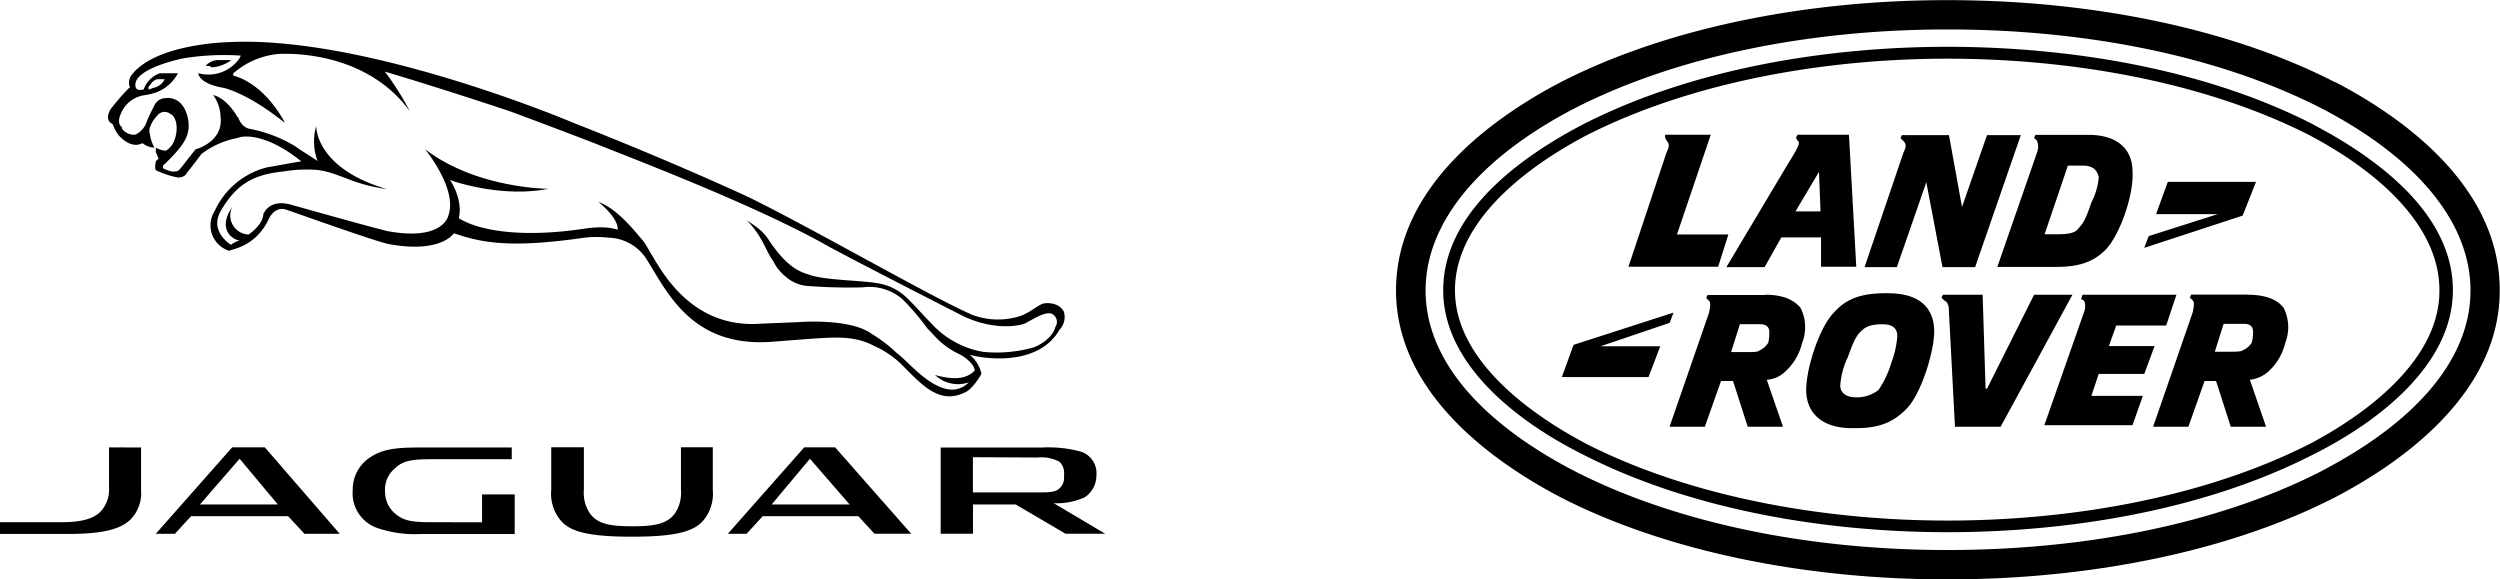 <svg xmlns="http://www.w3.org/2000/svg" width="2473" height="573" fill="none"><g fill="#000" clip-path="url(#a)"><path d="m2012.11 291.537-46.49 92.852h-1.49l-2.91-92.852h-39.25l-1.49 2.905 2.97 2.906c2.91 1.42 4.39 4.326 4.39 10.138l6.01 114.612h45.2l71.02-130.561zm-141.02 66.701a97.8 97.8 0 0 1-12.92 27.572 34.47 34.47 0 0 1-21.76 7.232c-10.2 0-16.01-4.327-16.01-11.623a75.5 75.5 0 0 1 7.23-27.572c4.39-11.623 7.23-20.34 12.91-25.828 4.4-4.326 8.72-7.232 21.76-7.232 10.21 0 14.53 4.326 14.53 11.623a93.5 93.5 0 0 1-5.74 25.893zm-2.91-68.187h-2.97c-24.67 0-39.26 5.812-50.88 18.855-14.53 14.528-27.64 55.143-27.64 76.904s14.6 37.709 45.2 37.709h4.39c24.73 0 37.78-7.232 49.4-18.855 14.59-14.528 27.63-56.563 27.63-76.903-.06-23.117-14.59-37.645-45.13-37.645zm252.92 79.874 10.2-27.571h-45.2l7.23-20.34h49.46l10.14-30.477h-92.85l-1.48 4.326 2.9 1.42a15.3 15.3 0 0 1 0 11.623l-39.26 111.707h87.24l10.2-28.992h-50.88l7.23-21.76zm162.84 69.608c-106.15 53.658-238.39 75.418-357.65 75.418-117.77 0-250.07-21.76-356.16-75.418-55.27-28.993-130.88-82.716-130.88-152.323 0-71.027 75.61-124.75 130.88-153.742 106.15-53.659 238.39-75.419 356.16-75.419 119.26 0 251.82 21.76 357.65 75.419 55.27 28.992 129.14 82.715 129.14 153.742.32 69.607-73.87 123.33-129.07 152.323zm4.39-316.397c-107.57-55.143-241.36-76.839-362.04-76.839-119.26 0-252.98 21.76-360.55 76.839-61.08 31.898-138.12 87.042-138.12 163.945 0 75.419 77.04 131.983 138.12 162.46 107.57 55.143 241.29 76.903 360.55 76.903 120.68 0 254.41-21.76 362.04-76.903 61.02-30.477 138.05-87.041 138.05-162.46.07-76.774-76.97-131.853-138.05-163.816zm-61.08 216.118a19.4 19.4 0 0 1-8.72 7.232c-1.42 1.421-7.23 1.421-11.62 1.421h-16.01l8.71-27.572h20.34c7.24 0 8.72 4.326 8.72 7.232.2 4.012-.28 8.03-1.42 11.881zm-4.39-47.847h-55.27l-1.42 2.906 2.9 2.906c1.49 1.42 1.49 4.326 0 11.623l-39.19 113.256h34.87l16.01-45.199h11.36l14.53 45.199h34.93l-16.01-46.426a33 33 0 0 0 18.92-8.717 55.45 55.45 0 0 0 16.01-27.572 42.7 42.7 0 0 0 2.98-17.56 42.8 42.8 0 0 0-4.46-17.243c-5.56-7.232-15.76-13.043-36.1-13.043zm74.12 174.341c-98.79 50.753-229.67 78.324-370.69 78.324-139.6 0-270.41-27.571-369.27-78.324-94.53-49.332-146.83-111.707-146.83-178.409 0-66.701 52.37-130.561 146.83-179.893 98.86-50.753 229.67-78.324 369.27-78.324 141.02 0 271.9 27.571 370.69 78.324 94.53 49.332 146.83 113.127 146.83 179.893s-52.23 128.948-146.76 178.28zm12.92-384.389C2208.14 29.122 2071.51.13 1926.1.13c-143.93 0-280.62 28.993-382.38 81.23-61.02 31.898-162.78 100.085-162.78 205.98 0 104.411 101.76 172.598 162.78 204.56 101.76 52.238 238.45 81.23 382.38 81.23 145.41 0 282.04-28.992 383.8-81.23 61.08-31.898 162.84-100.084 162.84-204.56.26-106.025-101.5-174.211-162.58-206.11zm-561.17 258.283a19.4 19.4 0 0 1-8.72 7.231c-1.42 1.421-5.81 1.421-11.62 1.421h-16.01l8.71-27.572h20.34c7.23 0 8.72 4.327 8.72 7.232.24 3.869-.15 7.752-1.16 11.494zm-2.91-47.847h-56.69l-1.42 2.906 2.91 2.905c1.48 1.421 1.48 4.327 0 11.623l-39.07 112.869h34.87l16.01-45.199h11.88l14.53 45.199h34.87l-16.02-46.426a28.92 28.92 0 0 0 18.92-8.717 55.54 55.54 0 0 0 16.02-27.572 42.7 42.7 0 0 0 2.97-17.56 42.4 42.4 0 0 0-4.46-17.243c-6-7.232-16.21-13.043-35.06-13.043zm-90.39 17.434-98.86 31.898-11.62 31.898h85.74l11.63-30.478h-59.08l68.38-23.18zm143.92-139.279 1.49 39.194h-24.74zm-91.62 94.273h37.83l16.53-29.379h39.26v28.992h34.87l-7.23-130.562h-50.88l-1.49 2.906 1.49 2.905c2.9 1.421 1.42 5.812-8.72 21.761zm136.69 0h31.96l29.12-83.942 16.01 83.942h32.29l45.2-130.562h-33.45l-24.73 71.028-12.91-71.028h-46.56l-1.42 2.906 2.91 2.906c2.9 2.905 2.9 5.811 0 11.622zm201.13-100.407h14.53c10.14 0 14.53 4.326 16.01 11.622-.76 8.618-3.22 17-7.23 24.666-4.39 12.915-7.29 20.34-12.91 25.829-2.91 4.326-8.72 5.811-21.83 5.811h-11.62zm-30.54-12.914-39.26 113.127h58.12c24.73 0 37.83-5.811 49.46-17.434 14.52-15.949 27.63-55.143 26.15-76.903 0-21.761-14.53-36.289-43.65-36.289h-52.3l-1.49 2.906 2.91 2.905a15.32 15.32 0 0 1 .06 11.688m216.63 28.992h-87.23l-11.62 31.898h61.08l-68.38 21.76-4.39 11.623 97.37-31.898zm-620.77 83.942h88.72l10.14-31.898h-50.88l33.44-98.664h-45.19v2.906l1.48 2.905c2.91 2.906 2.91 5.812 0 11.623zM705.096 442.438v42.036a41.46 41.46 0 0 1-7.232 27.571c-8.717 12.914-26.151 18.855-72.705 18.855-46.49 0-63.924-5.811-72.64-18.855a41.2 41.2 0 0 1-7.232-27.571v-42.036h32.284v42.036a36.75 36.75 0 0 0 5.812 23.181c7.231 10.137 18.918 12.914 40.743 12.914h2.905c21.76 0 33.447-2.906 40.744-12.914a36.75 36.75 0 0 0 5.811-23.181v-42.036zm321.294 10.138a37.8 37.8 0 0 1 21.83 4.326 15.75 15.75 0 0 1 3.63 5.963c.75 2.236.99 4.612.69 6.951v1.421c.26 2.474-.14 4.972-1.16 7.241a14.1 14.1 0 0 1-4.65 5.673c-4.39 2.905-10.14 2.905-20.34 2.905h-63.986v-34.803zm16.01 45.199a67.5 67.5 0 0 0 30.55-5.811 25.9 25.9 0 0 0 8.57-9.403 25.85 25.85 0 0 0 3.05-12.357c.48-4.926-.69-9.872-3.32-14.066a22.4 22.4 0 0 0-11.21-9.115 120.1 120.1 0 0 0-39.26-4.326H930.506v85.297h31.962v-28.992h42.232l49.39 28.992h39.26zM476.843 516.63v-27.572h32.285v39.195h-93.302a113.3 113.3 0 0 1-42.164-5.812 36.3 36.3 0 0 1-18.933-14.547 36.3 36.3 0 0 1-5.797-23.162 37.78 37.78 0 0 1 18.919-33.383c11.622-7.232 24.73-8.717 47.975-8.717h90.396v11.623h-80.259c-17.434 0-27.636 1.42-34.867 8.717a27.18 27.18 0 0 0-10.202 23.18 28.15 28.15 0 0 0 11.622 23.181c7.296 5.812 16.013 7.232 33.447 7.232zm-337.309-73.998v42.035a37.33 37.33 0 0 1-10.202 28.993c-11.622 11.622-33.447 14.528-63.988 14.528H0v-11.623h61.34c17.434 0 30.542-2.905 37.774-10.137a31.85 31.85 0 0 0 8.717-24.666v-39.195zm709.551 67.993h-94.594l-16.013 17.434h-18.532l75.611-85.556h30.541l75.288 85.491h-36.353zm-85.748-11.623h77.096l-39.259-45.2zm-478.329 11.623h-96.014l-16.013 17.434h-18.919l75.611-85.556h32.284l74.126 85.556h-34.868zm-87.233-11.623h77.031l-37.773-45.2zm-50.88-410.54v-2.906c1.485 0 2.906-5.811 8.717-7.232h7.296a15.43 15.43 0 0 1-11.622 8.653 14.5 14.5 0 0 1-4.456 1.485zm897.055 234.972c-1.48 7.232-10.2 15.949-21.82 20.34a136.8 136.8 0 0 1-49.395 4.326 89.7 89.7 0 0 1-50.881-27.571c-7.232-7.232-16.013-17.434-24.73-25.828a52.95 52.95 0 0 0-29.056-14.529c-16.013-2.906-53.851-2.905-68.379-8.717-10.137-2.905-21.824-8.717-37.773-31.898-7.296-11.622-12.913-14.528-23.309-21.76a89.4 89.4 0 0 1 11.687 14.528c7.232 11.623 10.137 20.34 14.528 25.828a45.2 45.2 0 0 0 12.914 15.949 36.8 36.8 0 0 0 20.339 8.718 535 535 0 0 0 55.271 1.42 50.24 50.24 0 0 1 39.258 11.623 239 239 0 0 1 24.73 28.992c8.717 8.717 14.529 17.434 32.285 25.828 5.811 2.906 14.528 10.138 14.528 15.949-7.232 7.232-17.434 10.138-39.258 4.327a33.06 33.06 0 0 0 33.447 7.231 23.1 23.1 0 0 1-17.498 7.232c-21.76-1.42-42.164-27.571-53.786-36.288a149 149 0 0 0-24.731-18.855c-21.759-15.949-72.64-11.623-72.64-11.623l-36.352 1.486c-72.705 5.811-101.761-58.114-110.478-71.028a80.7 80.7 0 0 0-7.232-11.623c-4.391-4.326-23.245-30.477-43.649-37.709 0 0 20.34 15.949 18.919 27.571 0 0-8.717-4.326-30.541-1.485-94.529 14.529-126.491-10.137-126.491-10.137 4.391-18.855-8.717-37.71-8.717-37.71 7.296 2.906 53.786 17.434 97.37 8.717 0 0-71.026 0-122.1-39.194 0 0 32.285 39.194 23.245 65.281 0 0-4.391 25.828-59.597 15.949-5.812-1.421-12.914-2.906-94.53-25.828-18.919-5.812-26.15 2.905-29.056 8.717 0 8.717-10.202 17.434-14.528 20.339a18.853 18.853 0 0 1-16.013-27.571c-16.013 23.181 1.485 33.383 7.296 33.383a23.6 23.6 0 0 0-8.717 4.326s-21.824-12.914-10.202-33.383c16.014-27.572 33.447-36.289 62.503-39.194a136.8 136.8 0 0 1 33.447-1.421c21.825 2.906 34.868 14.528 68.314 18.855-69.799-20.34-69.799-60.955-69.799-62.376a56.05 56.05 0 0 0 1.421 34.804c-1.421-1.485-16.014-10.138-21.825-14.528a137 137 0 0 0-45.198-17.434c-8.717-1.421-11.623-11.623-11.623-11.623a1.43 1.43 0 0 1-1.312-.877 1.4 1.4 0 0 1-.108-.544c-11.623-18.854-23.245-20.34-23.245-20.34a38.35 38.35 0 0 1 7.296 21.761c2.906 24.666-24.73 31.898-24.73 31.898-17.433 21.76-16.013 21.76-20.339 21.76-2.906 1.421-11.622-2.906-11.622-2.906a3.1 3.1 0 0 1-.345-1.221 3.161 3.161 0 0 1 1.83-3.105l4.326-4.326c18.919-18.855 20.339-27.572 18.919-39.195-4.391-24.666-21.825-21.76-21.825-21.76a12.53 12.53 0 0 0-11.622 7.232 171 171 0 0 0-8.717 18.855 21.43 21.43 0 0 1-10.202 10.137h-2.906a14.84 14.84 0 0 1-10.202-5.811v-1.42c-5.811-4.327-1.42-12.915-1.42-12.915a29.71 29.71 0 0 1 23.245-18.854 63 63 0 0 0 7.296-1.42 40.1 40.1 0 0 0 26.151-20.34h-17.821a25.82 25.82 0 0 0-16.014 15.948c-10.202 2.906-8.716-5.811-7.296-8.717 1.421-2.905 7.296-12.914 45.199-21.76a249.2 249.2 0 0 1 58.112-2.906l-1.421 2.906a37.51 37.51 0 0 1-40.678 14.464s0 10.137 24.73 14.463c0 0 23.245 4.391 61.082 34.804 0 0-17.434-36.224-49.46-46.426 0 0-2.906 0-1.42-2.906a78.64 78.64 0 0 1 43.584-18.854s84.327-7.232 130.817 56.564a278.5 278.5 0 0 0-24.73-39.195s49.46 14.529 123.585 39.195c0 0 50.881 18.854 84.328 31.897 43.649 17.434 154.062 59.47 225.346 98.664 11.623 7.232 139.599 72.513 139.599 72.513 34.867 15.949 59.602 7.232 59.602 7.232 8.71-4.326 23.3-14.528 29.12-8.717a8.8 8.8 0 0 1 3.15 5.622 8.77 8.77 0 0 1-1.54 6.259zm8.72-14.528c-5.81-11.623-20.34-8.717-20.34-8.717-5.81 1.485-14.59 10.138-24.73 12.914a72.44 72.44 0 0 1-45.196-1.42c-37.773-15.949-158.453-85.621-220.956-116.228 0 0-71.026-33.383-174.337-73.997 0 0-205.007-87.042-341.635-79.745 0 0-72.705 1.42-95.95 33.318a13.62 13.62 0 0 0-1.485 10.202s1.485 1.42 0 1.42a213 213 0 0 0-18.919 21.761c-1.485 2.906-4.391 8.717 0 12.914 0 0 2.906 1.421 2.906 2.906a36.5 36.5 0 0 0 5.811 10.138c2.905 2.905 10.202 10.137 18.918 8.717l4.391-1.421a18.47 18.47 0 0 0 11.623 4.326 34.5 34.5 0 0 1-4.391-12.914 11.3 11.3 0 0 1 0-7.232 31.6 31.6 0 0 1 7.296-11.622 9.1 9.1 0 0 1 2.717-2.366 9.05 9.05 0 0 1 7.014-.806 9 9 0 0 1 3.183 1.686c4.391 1.486 8.717 11.623 4.391 24.666a20.47 20.47 0 0 1-8.717 11.623h-1.421a29.3 29.3 0 0 1-8.716-2.905v4.778c1.42 1.42 1.42 4.326 2.905 5.811l-2.905 2.906c0 1.42-1.421 5.811 0 8.717a85.9 85.9 0 0 0 21.824 7.232c7.296 0 8.717-4.327 8.717-4.327 5.811-7.231 10.202-12.914 14.528-18.854a83.04 83.04 0 0 1 36.352-15.949c1.486-1.421 24.73-7.232 62.503 23.181-10.202 1.42-23.244 4.326-33.446 5.811a78.07 78.07 0 0 0-52.366 43.521 26.4 26.4 0 0 0-3.871 11.308 26.4 26.4 0 0 0 8.092 21.833 26.4 26.4 0 0 0 10.307 6.053c0-1.42 26.151-2.906 39.258-31.898 0 0 5.811-12.914 17.434-8.717 8.717 2.906 81.421 28.992 98.855 33.383 0 0 47.975 11.623 66.894-10.137 29.056 10.137 58.112 14.528 129.138 4.326a102.6 102.6 0 0 1 23.245 0 46.22 46.22 0 0 1 36.352 18.854c20.34 30.478 43.649 91.368 127.912 83.942l37.838-2.905c23.245-1.485 42.163-2.906 61.018 7.232a91.4 91.4 0 0 1 27.635 18.854c18.919 18.855 36.353 39.195 61.083 27.572 8.716-2.906 17.433-18.855 17.433-18.855a33.5 33.5 0 0 0-11.622-18.855c21.824 5.812 69.8 8.717 88.72-24.666a18 18 0 0 0 4.59-8.042c.81-3.036.8-6.229-.01-9.262zM206.815 65.216c1.485 0 1.485 1.421 2.906 1.421a35 35 0 0 0 14.528-4.326 18 18 0 0 0 4.391-2.906h-12.333a16.85 16.85 0 0 0-12.914 5.811z"/></g><defs><clipPath id="a"><path fill="#fff" d="M0 0h2473v573H0z"/></clipPath></defs></svg>
